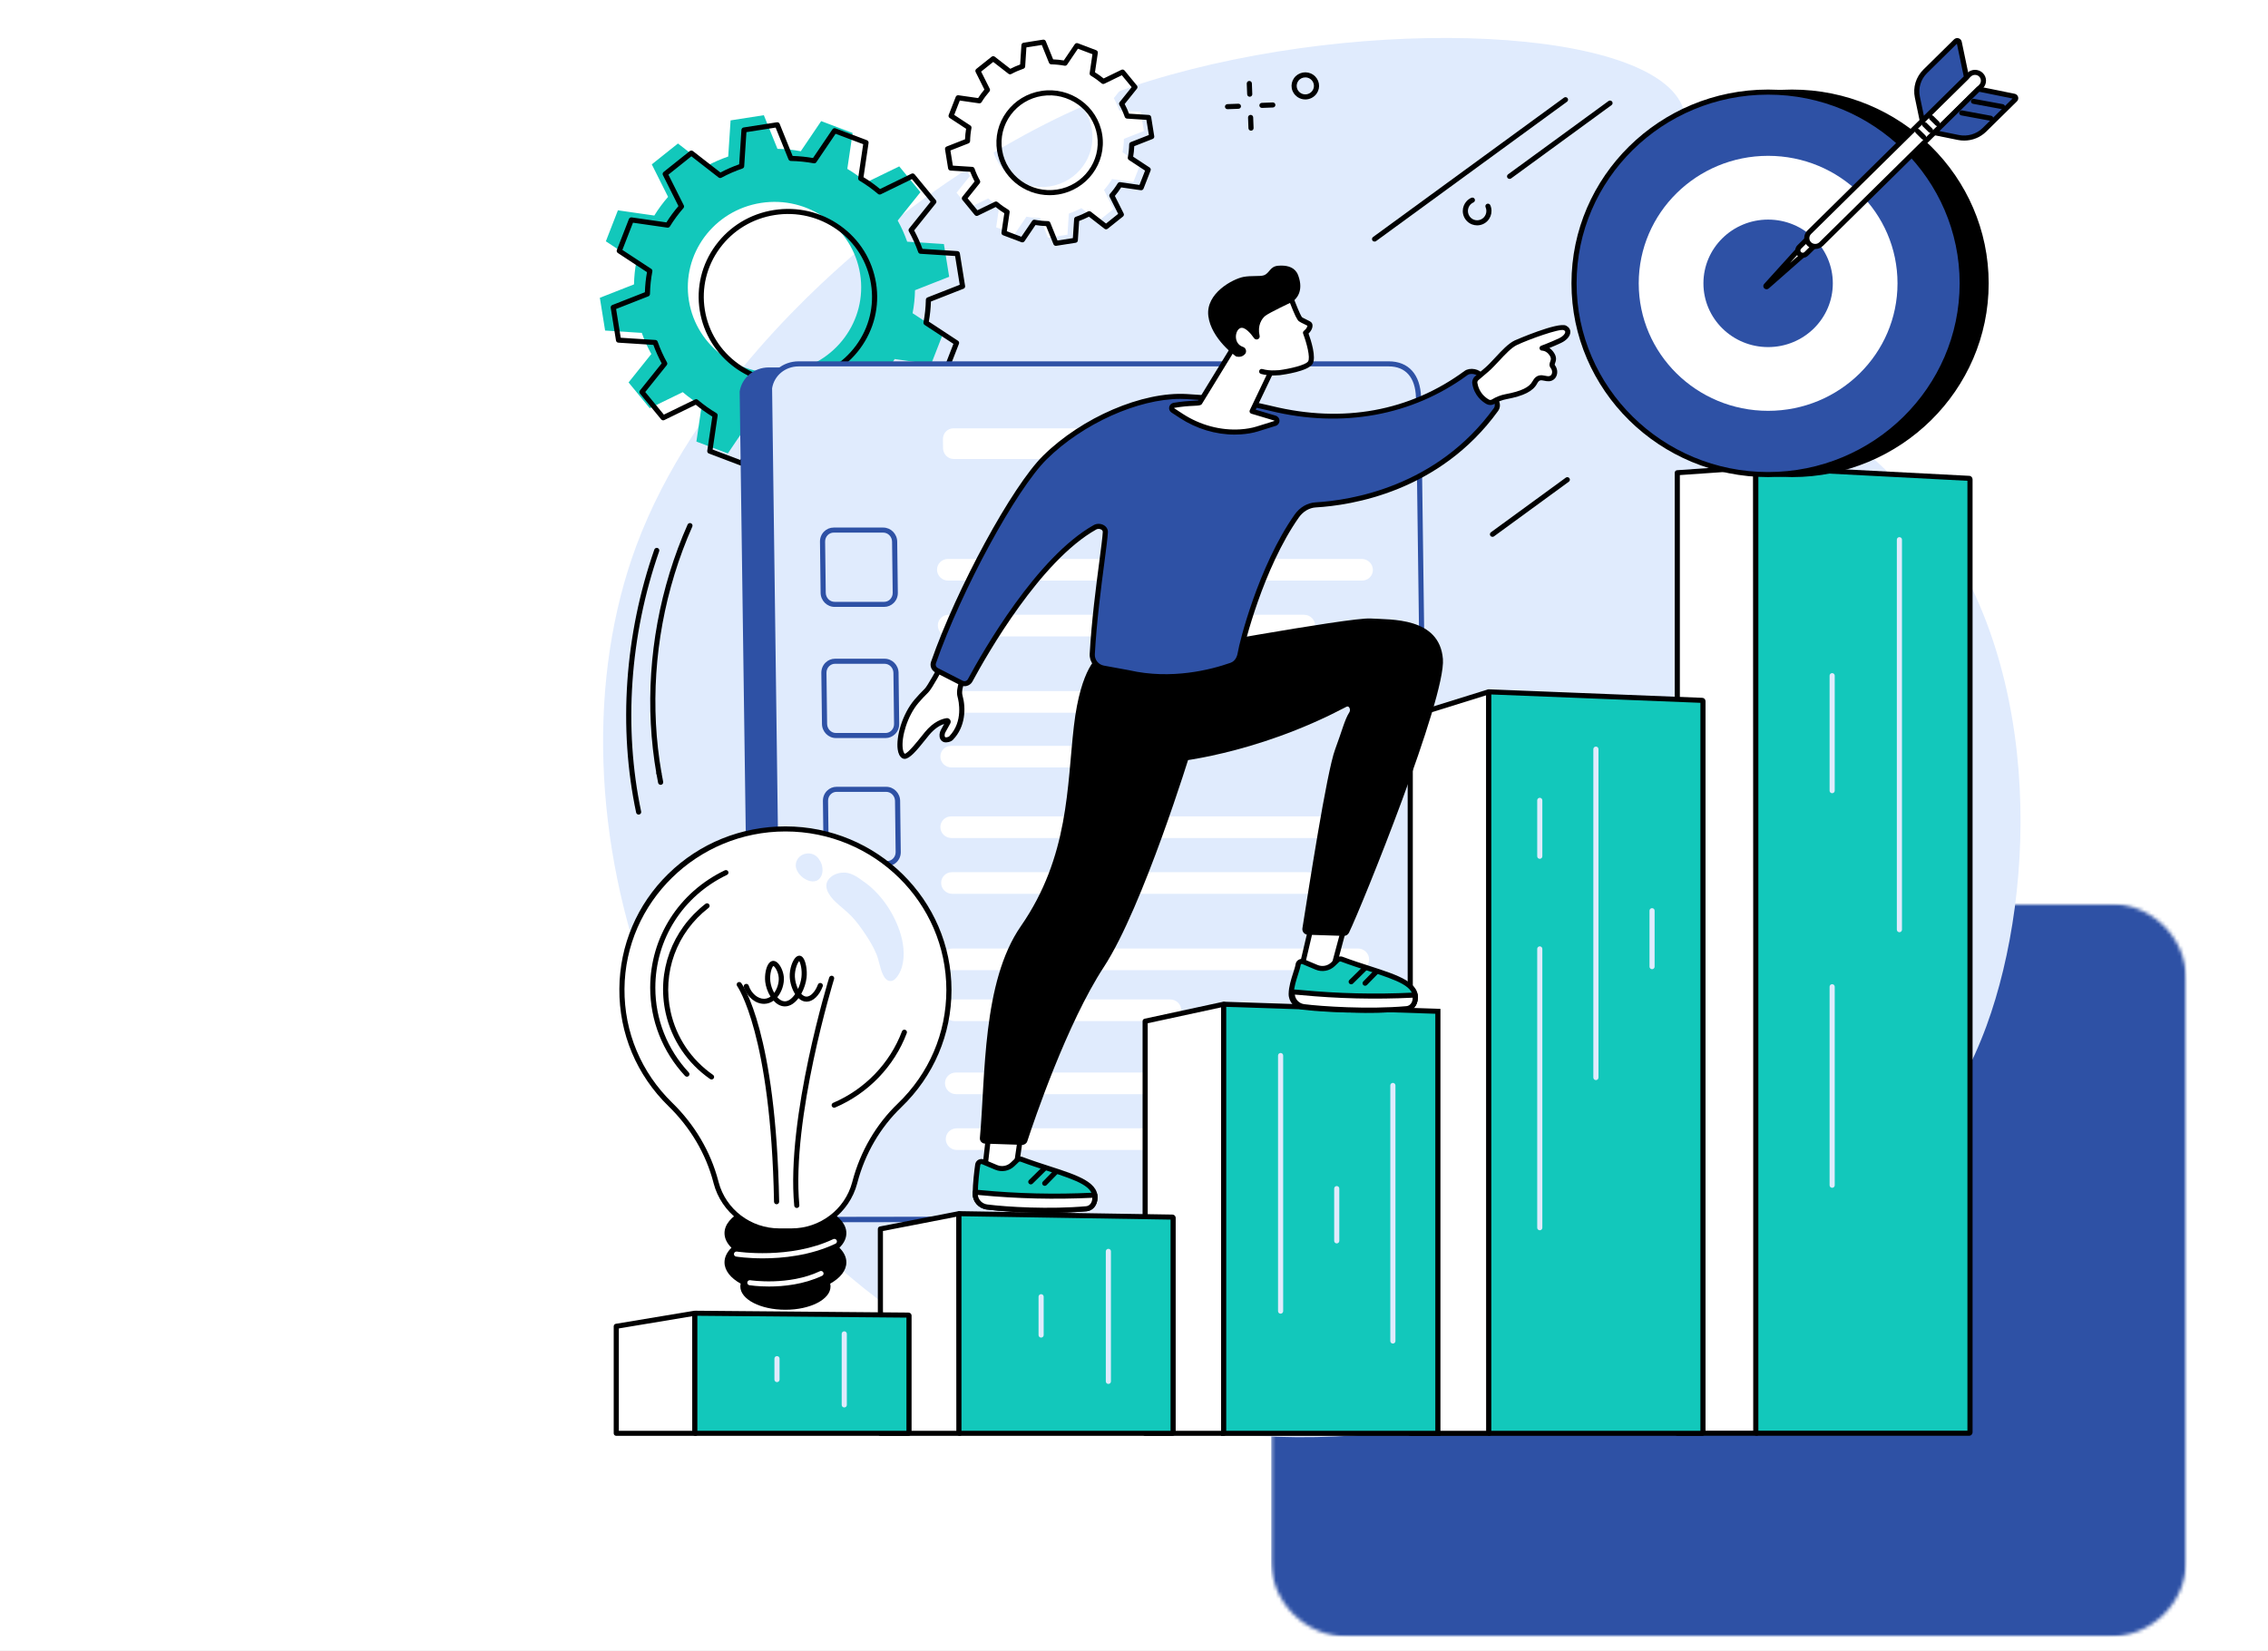 <svg width="632" height="460" viewBox="0 0 632 460" fill="none" xmlns="http://www.w3.org/2000/svg">
<rect x="0" y="0" width="632" height="460" fill="#808080" stroke="none"/>
<g clip-path="url(#clip0_1589_6430)">
<path d="M710.201 -46H-78.199V506H710.201V-46Z" fill="white"/>
<path d="M710.201 -46H-78.199V506H710.201V-46Z" fill="white"/>
<mask id="mask0_1589_6430" style="mask-type:luminance" maskUnits="userSpaceOnUse" x="354" y="251" width="256" height="206">
<path d="M354.172 251.734H609.448V456.17H354.172V251.734Z" fill="white"/>
</mask>
<g mask="url(#mask0_1589_6430)">
<mask id="mask1_1589_6430" style="mask-type:luminance" maskUnits="userSpaceOnUse" x="354" y="251" width="256" height="206">
<path d="M375.784 251.734H587.647C593.379 251.734 598.876 253.979 602.929 257.972C606.981 261.965 609.259 267.383 609.259 273.031V434.874C609.259 440.522 606.981 445.939 602.929 449.932C598.876 453.925 593.379 456.17 587.647 456.17H375.784C370.052 456.17 364.555 453.925 360.502 449.932C356.45 445.939 354.172 440.522 354.172 434.874V273.031C354.172 267.383 356.45 261.965 360.502 257.972C364.555 253.979 370.052 251.734 375.784 251.734Z" fill="white"/>
</mask>
<g mask="url(#mask1_1589_6430)">
<path d="M354.172 251.734H609.448V456.17H354.172V251.734Z" fill="#2E51A5"/>
</g>
</g>
<path d="M320.285 22.561C311.663 25.21 278.191 36.475 239.983 69.143C230.726 77.058 193.315 109.042 177.332 152.052C150.123 225.253 182.68 336.615 276.453 381.369C385.683 433.5 522.113 371.697 553.58 285.828C567.538 247.743 569.708 182.231 534.548 140.583C506.255 107.068 457.867 91.14 459.74 59.44C460.645 44.173 472.338 39.949 469.091 30.335C461.401 7.525 381.23 3.839 320.285 22.561Z" fill="#E0EBFD"/>
<path d="M288.099 24.482C295.798 23.275 303.029 28.453 304.249 36.04C305.469 43.627 300.219 50.752 292.52 51.954C284.821 53.157 277.59 47.983 276.37 40.397C275.149 32.81 280.399 25.684 288.099 24.482ZM261.867 39.926L262.723 45.264L268.702 45.645C269.125 46.843 269.638 47.997 270.246 49.088L266.545 53.711L269.994 57.913L275.366 55.295C276.329 56.116 277.36 56.852 278.45 57.505L277.59 63.348L282.709 65.282L286.027 60.38C287.266 60.61 288.535 60.739 289.828 60.761L292.043 66.249L297.459 65.402L297.846 59.514C299.062 59.097 300.233 58.587 301.336 57.988L306.032 61.64L310.291 58.237L307.639 52.944C308.472 51.994 309.22 50.974 309.881 49.9L315.811 50.752L317.774 45.707L312.799 42.438C313.033 41.213 313.164 39.962 313.191 38.693L318.751 36.51L317.896 31.173L311.917 30.791C311.493 29.593 310.976 28.444 310.368 27.353L314.073 22.725L310.624 18.528L305.253 21.141C304.289 20.32 303.254 19.584 302.164 18.932L303.029 13.089L297.909 11.154L294.591 16.061C293.353 15.826 292.079 15.697 290.791 15.671L288.576 10.191L283.159 11.034L282.772 16.926C281.552 17.343 280.386 17.854 279.283 18.448L274.582 14.801L270.323 18.2L272.979 23.493C272.146 24.442 271.399 25.463 270.737 26.532L264.807 25.684L262.844 30.729L267.819 33.999C267.585 35.219 267.455 36.47 267.428 37.743L261.867 39.926Z" fill="white"/>
<path d="M290.395 26.735C286.861 27.289 283.754 29.166 281.652 32.019C279.549 34.872 278.698 38.363 279.256 41.846C280.418 49.034 287.293 53.958 294.592 52.818C301.886 51.678 306.883 44.899 305.726 37.711C304.569 30.524 297.689 25.599 290.395 26.735ZM292.484 54.393C285.321 54.393 279 49.251 277.842 42.068C277.226 38.212 278.167 34.348 280.494 31.189C282.822 28.03 286.258 25.958 290.17 25.346C298.248 24.081 305.857 29.53 307.14 37.489C308.419 45.449 302.89 52.951 294.817 54.211C294.033 54.336 293.254 54.393 292.484 54.393ZM288.212 61.23C288.257 61.23 288.302 61.239 288.342 61.244C289.54 61.47 290.774 61.594 292.025 61.616C292.313 61.625 292.57 61.798 292.674 62.064L294.682 67.025L298.964 66.355L299.315 61.026C299.333 60.742 299.522 60.498 299.797 60.405C300.976 60.001 302.111 59.504 303.178 58.928C303.425 58.79 303.736 58.817 303.966 58.994L308.212 62.295L311.584 59.602L309.18 54.819C309.054 54.562 309.094 54.26 309.279 54.043C310.085 53.124 310.814 52.135 311.453 51.097C311.602 50.857 311.886 50.724 312.169 50.764L317.527 51.536L319.085 47.543L314.583 44.584C314.344 44.428 314.222 44.144 314.276 43.865C314.506 42.694 314.632 41.469 314.659 40.24C314.664 39.956 314.839 39.703 315.109 39.597L320.139 37.622L319.459 33.399L314.056 33.057C313.768 33.039 313.52 32.849 313.425 32.582C313.016 31.42 312.511 30.297 311.926 29.25C311.787 29.002 311.814 28.696 311.989 28.474L315.344 24.29L312.611 20.967L307.752 23.332C307.496 23.456 307.185 23.416 306.969 23.234C306.037 22.444 305.033 21.721 303.979 21.096C303.732 20.949 303.601 20.67 303.642 20.39L304.421 15.106L300.373 13.575L297.37 18.008C297.212 18.247 296.924 18.363 296.64 18.309C295.447 18.087 294.209 17.959 292.962 17.937C292.674 17.932 292.417 17.755 292.309 17.493L290.305 12.533L286.019 13.203L285.672 18.531C285.654 18.815 285.465 19.059 285.19 19.152C284.011 19.556 282.872 20.053 281.809 20.63C281.557 20.763 281.246 20.736 281.021 20.563L276.775 17.262L273.403 19.951L275.803 24.738C275.929 24.991 275.893 25.297 275.704 25.515C274.902 26.433 274.168 27.422 273.534 28.461C273.385 28.7 273.101 28.833 272.818 28.793L267.455 28.021L265.902 32.014L270.4 34.974C270.639 35.129 270.76 35.413 270.706 35.692C270.481 36.864 270.35 38.084 270.328 39.317C270.323 39.601 270.143 39.854 269.878 39.961L264.844 41.935L265.524 46.159L270.931 46.5C271.215 46.518 271.462 46.704 271.562 46.971C271.971 48.138 272.476 49.26 273.061 50.307C273.196 50.551 273.173 50.862 272.993 51.079L269.643 55.267L272.372 58.59L277.23 56.221C277.491 56.097 277.797 56.137 278.014 56.323C278.946 57.113 279.954 57.832 281.008 58.462C281.251 58.608 281.386 58.883 281.345 59.163L280.562 64.451L284.614 65.978L287.617 61.55C287.748 61.346 287.973 61.23 288.212 61.23ZM294.227 68.511C293.939 68.511 293.673 68.338 293.561 68.067L291.521 63.014C290.517 62.974 289.517 62.876 288.545 62.712L285.488 67.233C285.303 67.504 284.947 67.615 284.637 67.499L279.517 65.565C279.202 65.445 279.018 65.13 279.067 64.802L279.86 59.42C279.018 58.897 278.212 58.315 277.446 57.694L272.494 60.103C272.196 60.25 271.832 60.17 271.62 59.913L268.171 55.715C267.96 55.458 267.96 55.094 268.167 54.837L271.58 50.573C271.125 49.712 270.72 48.807 270.368 47.88L264.862 47.53C264.529 47.507 264.254 47.259 264.2 46.935L263.34 41.598C263.29 41.269 263.475 40.954 263.786 40.83L268.91 38.82C268.95 37.827 269.054 36.846 269.216 35.888L264.632 32.875C264.353 32.693 264.241 32.343 264.362 32.037L266.325 26.992C266.442 26.681 266.762 26.5 267.095 26.548L272.561 27.329C273.092 26.504 273.678 25.705 274.313 24.951L271.868 20.071C271.719 19.778 271.796 19.419 272.057 19.21L276.316 15.812C276.577 15.603 276.951 15.598 277.212 15.807L281.539 19.17C282.412 18.722 283.326 18.323 284.272 17.977L284.628 12.55C284.65 12.222 284.898 11.951 285.231 11.903L290.647 11.051C290.976 11.002 291.3 11.184 291.422 11.49L293.466 16.544C294.47 16.579 295.47 16.681 296.438 16.845L299.499 12.324C299.684 12.049 300.04 11.938 300.35 12.053L305.47 13.992C305.78 14.112 305.969 14.423 305.92 14.751L305.127 20.137C305.965 20.661 306.775 21.238 307.541 21.863L312.489 19.454C312.791 19.308 313.151 19.387 313.362 19.64L316.816 23.837C317.027 24.099 317.027 24.463 316.82 24.72L313.403 28.984C313.862 29.845 314.267 30.75 314.619 31.677L320.125 32.028C320.458 32.05 320.733 32.298 320.787 32.622L321.642 37.96C321.697 38.283 321.512 38.603 321.201 38.723L316.073 40.737C316.032 41.726 315.933 42.711 315.767 43.665L320.355 46.682C320.629 46.864 320.742 47.21 320.625 47.521L318.662 52.565C318.54 52.876 318.225 53.058 317.892 53.009L312.426 52.228C311.895 53.053 311.305 53.852 310.674 54.606L313.119 59.487C313.268 59.779 313.187 60.139 312.926 60.343L308.666 63.746C308.405 63.954 308.036 63.954 307.775 63.75L303.448 60.387C302.57 60.835 301.656 61.235 300.711 61.581L300.355 67.007C300.337 67.335 300.085 67.606 299.751 67.655L294.34 68.502C294.299 68.511 294.263 68.511 294.227 68.511Z" fill="black"/>
<path d="M212.042 56.552C225.216 54.498 237.589 63.349 239.678 76.336C241.767 89.318 232.78 101.51 219.606 103.568C206.432 105.627 194.059 96.771 191.97 83.79C189.881 70.808 198.863 58.611 212.042 56.552ZM167.152 82.986L168.62 92.117L178.845 92.769C179.57 94.824 180.453 96.793 181.497 98.657L175.158 106.576L181.06 113.76L190.25 109.283C191.902 110.689 193.667 111.949 195.531 113.063L194.059 123.059L202.816 126.369L208.494 117.979C210.619 118.378 212.794 118.6 215 118.64L218.791 128.024L228.057 126.577L228.719 116.497C230.804 115.783 232.803 114.913 234.694 113.888L242.731 120.135L250.02 114.314L245.477 105.263C246.9 103.631 248.183 101.891 249.313 100.054L259.457 101.51L262.821 92.88L254.302 87.281C254.707 85.187 254.932 83.049 254.973 80.874L264.496 77.134L263.023 68.008L252.798 67.351C252.073 65.297 251.191 63.332 250.151 61.464L256.49 53.549L250.583 46.366L241.394 50.838C239.746 49.436 237.976 48.171 236.112 47.058L237.589 37.062L228.827 33.752L223.15 42.142C221.029 41.743 218.854 41.525 216.648 41.481L212.852 32.102L203.586 33.548L202.924 43.624C200.844 44.338 198.845 45.212 196.95 46.237L188.917 39.99L181.628 45.807L186.166 54.862C184.743 56.49 183.46 58.23 182.33 60.066L172.186 58.611L168.827 67.245L177.341 72.844C176.936 74.934 176.716 77.072 176.671 79.251L167.152 82.986Z" fill="#12C8BB"/>
<path d="M215.889 59.924C209.707 60.891 204.277 64.17 200.594 69.161C196.916 74.153 195.43 80.257 196.411 86.349C197.393 92.441 200.72 97.796 205.786 101.421C210.851 105.046 217.046 106.51 223.228 105.542C229.414 104.575 234.844 101.296 238.523 96.305C242.201 91.314 243.687 85.209 242.706 79.117C241.729 73.026 238.397 67.671 233.332 64.046C228.266 60.421 222.075 58.957 215.889 59.924ZM219.509 107.242C214.3 107.242 209.239 105.636 204.948 102.561C199.572 98.714 196.038 93.035 194.998 86.571C193.958 80.107 195.533 73.629 199.437 68.332C203.341 63.039 209.104 59.556 215.664 58.531C222.224 57.506 228.798 59.059 234.174 62.906C239.55 66.752 243.079 72.431 244.12 78.895C245.164 85.36 243.584 91.837 239.68 97.135C235.776 102.432 230.013 105.911 223.453 106.936C222.134 107.14 220.815 107.242 219.509 107.242ZM212.233 119.948C212.278 119.948 212.323 119.953 212.368 119.962C214.435 120.348 216.582 120.565 218.748 120.61C219.036 120.614 219.293 120.791 219.401 121.053L222.98 129.909L231.116 128.64L231.742 119.128C231.76 118.839 231.949 118.595 232.22 118.507C234.268 117.806 236.24 116.94 238.086 115.942C238.338 115.805 238.649 115.831 238.874 116.004L246.461 121.905L252.863 116.794L248.572 108.244C248.446 107.992 248.487 107.685 248.672 107.472C250.067 105.875 251.332 104.158 252.44 102.361C252.589 102.117 252.872 101.989 253.156 102.029L262.733 103.404L265.682 95.822L257.645 90.542C257.406 90.382 257.285 90.098 257.339 89.819C257.73 87.787 257.956 85.67 257.996 83.532C258.001 83.248 258.181 82.995 258.446 82.888L267.438 79.361L266.146 71.344L256.492 70.727C256.204 70.71 255.957 70.523 255.862 70.257C255.151 68.238 254.273 66.295 253.26 64.476C253.12 64.228 253.147 63.922 253.327 63.7L259.311 56.224L254.124 49.919L245.448 54.143C245.191 54.267 244.88 54.232 244.664 54.045C243.048 52.674 241.305 51.423 239.477 50.332C239.234 50.185 239.099 49.91 239.14 49.626L240.536 40.189L232.845 37.283L227.483 45.203C227.321 45.443 227.033 45.558 226.754 45.505C224.687 45.119 222.539 44.901 220.369 44.857C220.081 44.852 219.824 44.675 219.721 44.413L216.137 35.557L208.001 36.826L207.379 46.339C207.361 46.627 207.172 46.871 206.898 46.96C204.849 47.665 202.877 48.526 201.031 49.524C200.783 49.662 200.473 49.635 200.243 49.462L192.661 43.561L186.258 48.672L190.545 57.222C190.671 57.475 190.635 57.781 190.446 57.994C189.054 59.587 187.785 61.304 186.677 63.105C186.528 63.345 186.249 63.478 185.966 63.438L176.389 62.062L173.435 69.645L181.477 74.925C181.715 75.084 181.837 75.364 181.783 75.643C181.387 77.684 181.166 79.8 181.121 81.935C181.117 82.219 180.941 82.471 180.671 82.578L171.684 86.105L172.972 94.122L182.629 94.739C182.917 94.757 183.165 94.943 183.26 95.209C183.971 97.228 184.845 99.171 185.862 100.99C185.997 101.239 185.97 101.545 185.795 101.767L179.806 109.243L184.993 115.547L193.669 111.323C193.931 111.199 194.237 111.235 194.453 111.421C196.069 112.792 197.816 114.043 199.64 115.13C199.887 115.281 200.018 115.556 199.977 115.84L198.586 125.273L206.276 128.183L211.639 120.264C211.774 120.064 211.994 119.948 212.233 119.948ZM222.526 131.4C222.238 131.4 221.972 131.227 221.864 130.956L218.244 122.007C216.321 121.949 214.417 121.754 212.566 121.43L207.15 129.434C206.961 129.709 206.609 129.82 206.299 129.705L197.537 126.391C197.226 126.271 197.037 125.956 197.087 125.628L198.496 116.093C196.884 115.104 195.335 113.994 193.881 112.792L185.115 117.065C184.818 117.207 184.453 117.131 184.241 116.874L178.338 109.691C178.127 109.433 178.122 109.07 178.329 108.812L184.381 101.257C183.494 99.624 182.719 97.898 182.067 96.114L172.31 95.493C171.976 95.471 171.702 95.227 171.652 94.899L170.18 85.768C170.13 85.44 170.311 85.125 170.621 85.005L179.703 81.438C179.766 79.543 179.959 77.666 180.288 75.843L172.166 70.501C171.886 70.319 171.774 69.969 171.895 69.667L175.254 61.033C175.376 60.727 175.696 60.541 176.029 60.585L185.705 61.974C186.709 60.385 187.834 58.859 189.054 57.431L184.723 48.792C184.574 48.499 184.651 48.136 184.912 47.931L192.202 42.111C192.463 41.906 192.832 41.902 193.098 42.106L200.761 48.069C202.418 47.195 204.169 46.428 205.979 45.789L206.609 36.174C206.632 35.846 206.884 35.575 207.213 35.522L216.479 34.076C216.812 34.022 217.132 34.204 217.258 34.51L220.873 43.459C222.8 43.517 224.705 43.712 226.551 44.036L231.972 36.032C232.156 35.757 232.512 35.646 232.823 35.762L241.58 39.076C241.895 39.196 242.08 39.511 242.035 39.839L240.626 49.373C242.238 50.358 243.786 51.472 245.236 52.674L254.002 48.402C254.304 48.26 254.669 48.335 254.876 48.593L260.783 55.776C260.995 56.033 260.995 56.397 260.788 56.659L254.741 64.21C255.623 65.843 256.402 67.569 257.055 69.352L266.807 69.973C267.141 69.995 267.415 70.244 267.469 70.568L268.937 79.698C268.991 80.027 268.807 80.342 268.496 80.462L259.414 84.029C259.356 85.923 259.158 87.8 258.829 89.624L266.952 94.965C267.231 95.147 267.343 95.493 267.222 95.799L263.863 104.433C263.746 104.744 263.426 104.926 263.093 104.881L253.417 103.493C252.413 105.077 251.287 106.603 250.067 108.036L254.399 116.674C254.547 116.971 254.466 117.331 254.21 117.535L246.916 123.356C246.654 123.56 246.285 123.564 246.024 123.36L238.356 117.402C236.699 118.271 234.948 119.035 233.138 119.678L232.508 129.292C232.485 129.621 232.238 129.891 231.904 129.944L222.638 131.391C222.602 131.395 222.562 131.4 222.526 131.4Z" fill="black"/>
<path d="M217.491 339.431H381.93C386.455 339.431 390.071 335.912 390.012 331.569L386.955 111.636C386.752 105.748 383.749 102.398 378.648 102.398H214.2C210.134 102.398 206.712 105.247 206.113 109.116L209.188 331.569C209.252 335.912 212.966 339.431 217.491 339.431Z" fill="#2E51A5"/>
<path d="M225.676 339.877H390.119C394.64 339.877 398.26 336.337 398.206 331.971L395.275 110.698C395.081 104.77 392.082 101.398 386.977 101.398H222.528C218.463 101.398 215.036 104.265 214.438 108.156L217.382 331.971C217.441 336.337 221.151 339.877 225.676 339.877Z" fill="#E0EBFD"/>
<path d="M215.154 108.207L218.099 331.96C218.149 335.935 221.548 339.169 225.677 339.169H390.12C392.146 339.169 394.033 338.402 395.429 337.009C396.784 335.656 397.513 333.868 397.491 331.973L394.564 110.705C394.38 105.163 391.683 102.106 386.978 102.106H222.529C218.819 102.106 215.726 104.666 215.154 108.207ZM390.12 340.58H225.677C220.769 340.58 216.73 336.72 216.667 331.973L213.723 108.109L213.732 108.051C214.385 103.788 218.086 100.695 222.529 100.695H386.978C392.498 100.695 395.784 104.329 395.996 110.674L398.923 331.96C398.95 334.227 398.072 336.374 396.446 337.998C394.78 339.662 392.529 340.58 390.12 340.58Z" fill="#2E51A5"/>
<path d="M225.676 340.58C220.768 340.58 216.729 336.72 216.666 331.973L213.258 158.856C213.249 158.466 213.564 158.142 213.96 158.137C214.361 158.12 214.681 158.439 214.685 158.825L218.098 331.955C218.148 335.935 221.547 339.169 225.676 339.169L339.323 338.987C339.719 338.987 340.038 339.298 340.038 339.688C340.038 340.079 339.719 340.394 339.323 340.398L225.676 340.58Z" fill="#2E51A5"/>
<path d="M232.301 148.43C231.684 148.43 231.103 148.67 230.658 149.114C230.18 149.593 229.919 150.241 229.928 150.942L230.104 165.188C230.122 166.581 231.22 167.717 232.558 167.717H246.385C247.002 167.717 247.582 167.473 248.028 167.029C248.505 166.55 248.767 165.902 248.758 165.206L248.582 150.959C248.564 149.562 247.465 148.43 246.128 148.43H232.301ZM246.385 169.128H232.558C230.441 169.128 228.699 167.366 228.672 165.206L228.496 150.959C228.483 149.881 228.888 148.874 229.64 148.124C230.356 147.41 231.301 147.02 232.301 147.02H246.128C248.244 147.02 249.987 148.776 250.014 150.942L250.189 165.188C250.203 166.266 249.798 167.273 249.046 168.023C248.33 168.733 247.384 169.128 246.385 169.128Z" fill="#2E51A5"/>
<path d="M232.684 184.981C232.068 184.981 231.482 185.225 231.041 185.664C230.559 186.144 230.298 186.796 230.307 187.492L230.483 201.739C230.501 203.132 231.604 204.268 232.937 204.268H246.764C247.38 204.268 247.961 204.024 248.407 203.58C248.884 203.101 249.145 202.453 249.136 201.756L248.961 187.51C248.943 186.113 247.844 184.981 246.507 184.981H232.684ZM246.764 205.679H232.937C230.82 205.679 229.078 203.917 229.051 201.756L228.875 187.51C228.862 186.432 229.272 185.425 230.019 184.675C230.735 183.961 231.68 183.57 232.684 183.57H246.507C248.623 183.57 250.366 185.332 250.393 187.492L250.568 201.739C250.582 202.817 250.176 203.824 249.425 204.574C248.709 205.284 247.763 205.679 246.764 205.679Z" fill="#2E51A5"/>
<path d="M233.121 220.673C232.504 220.673 231.924 220.912 231.478 221.356C231.001 221.835 230.74 222.483 230.749 223.184L230.924 237.426C230.942 238.823 232.041 239.959 233.378 239.959H247.201C247.822 239.959 248.403 239.715 248.844 239.271C249.326 238.792 249.587 238.144 249.578 237.443L249.402 223.202C249.384 221.804 248.281 220.673 246.948 220.673H233.121ZM247.201 241.366H233.378C231.262 241.366 229.519 239.609 229.492 237.443L229.317 223.202C229.303 222.119 229.708 221.112 230.46 220.366C231.176 219.652 232.122 219.262 233.121 219.262H246.948C249.065 219.262 250.807 221.019 250.834 223.184L251.01 237.426C251.023 238.508 250.613 239.515 249.861 240.265C249.15 240.975 248.205 241.366 247.201 241.366Z" fill="#2E51A5"/>
<path d="M233.895 257.575C233.278 257.575 232.693 257.815 232.251 258.258C231.77 258.737 231.508 259.385 231.517 260.086L231.693 274.332C231.711 275.726 232.814 276.861 234.151 276.861H247.974C248.591 276.861 249.176 276.617 249.617 276.174C250.099 275.695 250.356 275.047 250.351 274.35L250.171 260.104C250.158 258.711 249.055 257.575 247.717 257.575H233.895ZM247.974 278.272H234.151C232.035 278.272 230.293 276.511 230.266 274.35L230.09 260.104C230.077 259.021 230.482 258.019 231.234 257.264C231.945 256.554 232.891 256.164 233.895 256.164H247.717C249.833 256.164 251.576 257.921 251.603 260.086L251.779 274.332C251.792 275.411 251.387 276.418 250.635 277.168C249.919 277.882 248.978 278.272 247.974 278.272Z" fill="#2E51A5"/>
<path d="M344.306 127.912H265.756C264.14 127.912 262.812 126.559 262.789 124.895L262.762 122.384C262.739 120.716 264.032 119.367 265.648 119.367H344.203C345.819 119.367 347.143 120.716 347.165 122.384L347.197 124.895C347.219 126.559 345.923 127.912 344.306 127.912Z" fill="white"/>
<path d="M379.551 161.799H264.207C262.518 161.799 261.132 160.45 261.114 158.787C261.091 157.118 262.442 155.77 264.13 155.77H379.474C381.163 155.77 382.545 157.118 382.568 158.787C382.59 160.45 381.239 161.799 379.551 161.799Z" fill="white"/>
<path d="M363.462 177.35H264.426C262.737 177.35 261.355 176.001 261.332 174.337C261.31 172.669 262.661 171.32 264.349 171.32H363.385C365.074 171.32 366.46 172.669 366.478 174.337C366.501 176.001 365.15 177.35 363.462 177.35Z" fill="white"/>
<path d="M371.678 198.619H264.821C263.132 198.619 261.745 197.271 261.723 195.607C261.7 193.939 263.051 192.59 264.74 192.59H371.597C373.285 192.59 374.672 193.939 374.694 195.607C374.717 197.271 373.366 198.619 371.678 198.619Z" fill="white"/>
<path d="M325.249 213.877H265.141C263.452 213.877 262.066 212.528 262.043 210.865C262.025 209.196 263.376 207.848 265.064 207.848H325.172C326.861 207.848 328.247 209.196 328.27 210.865C328.292 212.528 326.942 213.877 325.249 213.877Z" fill="white"/>
<path d="M380.481 233.538H265.136C263.448 233.538 262.061 232.189 262.043 230.521C262.021 228.857 263.371 227.504 265.06 227.504H380.404C382.093 227.504 383.475 228.857 383.497 230.521C383.52 232.189 382.169 233.538 380.481 233.538Z" fill="white"/>
<path d="M364.388 249.089H265.351C263.663 249.089 262.276 247.74 262.258 246.072C262.236 244.408 263.586 243.055 265.275 243.055H364.311C365.999 243.055 367.382 244.408 367.404 246.072C367.427 247.74 366.076 249.089 364.388 249.089Z" fill="white"/>
<path d="M378.503 270.358H265.5C263.811 270.358 262.429 269.009 262.407 267.341C262.384 265.677 263.735 264.328 265.423 264.328H378.422C380.11 264.328 381.497 265.677 381.519 267.341C381.542 269.009 380.191 270.358 378.503 270.358Z" fill="white"/>
<path d="M326.167 284.553H266.055C264.367 284.553 262.98 283.204 262.957 281.536C262.935 279.872 264.29 278.523 265.974 278.523H326.086C327.775 278.523 329.162 279.872 329.184 281.536C329.207 283.204 327.856 284.553 326.167 284.553Z" fill="white"/>
<path d="M381.77 304.92H266.426C264.738 304.92 263.351 303.571 263.328 301.903C263.31 300.239 264.661 298.891 266.349 298.891H381.694C383.382 298.891 384.764 300.239 384.787 301.903C384.809 303.571 383.459 304.92 381.77 304.92Z" fill="white"/>
<path d="M365.681 320.471H266.644C264.956 320.471 263.569 319.122 263.551 317.454C263.529 315.79 264.879 314.441 266.568 314.441H365.599C367.288 314.441 368.675 315.79 368.697 317.454C368.72 319.122 367.369 320.471 365.681 320.471Z" fill="white"/>
<path d="M489.489 399.408H467.391V131.741L489.268 130.219L489.489 399.408Z" fill="white"/>
<path d="M468.108 398.703H488.774L488.553 130.973L468.108 132.397V398.703ZM489.49 400.114H467.392C467 400.114 466.676 399.794 466.676 399.408V131.741C466.676 131.368 466.968 131.062 467.338 131.035L489.22 129.513C489.413 129.5 489.611 129.567 489.755 129.7C489.9 129.837 489.981 130.024 489.981 130.219L490.206 399.404C490.206 399.59 490.129 399.772 489.994 399.905C489.859 400.038 489.679 400.114 489.49 400.114Z" fill="black"/>
<path d="M548.743 399.407H489.49C489.369 399.407 489.27 399.27 489.27 399.101V130.533C489.27 130.36 489.373 130.222 489.499 130.227L548.752 133.31C548.869 133.315 548.963 133.448 548.963 133.612V399.101C548.963 399.27 548.864 399.407 548.743 399.407Z" fill="#12C8BB"/>
<path d="M489.983 398.702H548.244V133.989L489.983 130.958V398.702ZM548.74 400.112H489.487C488.965 400.112 488.551 399.664 488.551 399.101V130.532C488.551 130.235 488.668 129.956 488.87 129.769C489.055 129.596 489.294 129.508 489.532 129.521L548.785 132.604C549.285 132.631 549.676 133.075 549.676 133.616V399.101C549.676 399.664 549.267 400.112 548.74 400.112Z" fill="black"/>
<path d="M529.29 259.79C528.898 259.79 528.574 259.475 528.574 259.084V150.385C528.574 149.999 528.898 149.684 529.29 149.684C529.686 149.684 530.006 149.999 530.006 150.385V259.084C530.006 259.475 529.686 259.79 529.29 259.79Z" fill="#E0EBFD"/>
<path d="M510.548 221.057C510.152 221.057 509.832 220.742 509.832 220.352V188.287C509.832 187.897 510.152 187.582 510.548 187.582C510.944 187.582 511.264 187.897 511.264 188.287V220.352C511.264 220.742 510.944 221.057 510.548 221.057Z" fill="#E0EBFD"/>
<path d="M510.548 331.016C510.152 331.016 509.832 330.696 509.832 330.306V274.976C509.832 274.585 510.152 274.266 510.548 274.266C510.944 274.266 511.264 274.585 511.264 274.976V330.306C511.264 330.696 510.944 331.016 510.548 331.016Z" fill="#E0EBFD"/>
<path d="M414.975 399.433H392.98V199.607L414.858 192.797L414.975 399.433Z" fill="white"/>
<path d="M393.694 398.731H414.256L414.139 193.763L393.694 200.125V398.731ZM414.972 400.142H392.978C392.581 400.142 392.262 399.827 392.262 399.436V199.61C392.262 199.3 392.464 199.029 392.761 198.936L414.639 192.126C414.855 192.059 415.094 192.099 415.278 192.228C415.458 192.365 415.571 192.574 415.571 192.8L415.688 399.436C415.688 399.627 415.612 399.804 415.481 399.937C415.346 400.071 415.166 400.142 414.972 400.142Z" fill="black"/>
<path d="M474.324 399.436H415.076C414.955 399.436 414.855 399.334 414.855 399.205V193.044C414.855 192.911 414.959 192.804 415.081 192.813L474.333 195.173C474.455 195.178 474.549 195.284 474.549 195.409V399.205C474.549 399.334 474.446 399.436 474.324 399.436Z" fill="#12C8BB"/>
<path d="M415.572 398.729H473.834V195.86L415.572 193.53V398.729ZM474.33 400.14H415.077C414.559 400.14 414.141 399.718 414.141 399.204V193.042C414.141 192.78 414.244 192.536 414.433 192.359C414.618 192.186 414.87 192.097 415.113 192.106L474.366 194.466C474.865 194.489 475.262 194.901 475.262 195.407V399.204C475.262 399.718 474.843 400.14 474.33 400.14Z" fill="black"/>
<path d="M444.716 301C444.32 301 444 300.685 444 300.294V208.76C444 208.374 444.32 208.055 444.716 208.055C445.112 208.055 445.432 208.374 445.432 208.76V300.294C445.432 300.685 445.112 301 444.716 301Z" fill="#E0EBFD"/>
<path d="M429.075 239.335C428.679 239.335 428.359 239.02 428.359 238.629V223.03C428.359 222.639 428.679 222.324 429.075 222.324C429.467 222.324 429.787 222.639 429.787 223.03V238.629C429.787 239.02 429.467 239.335 429.075 239.335Z" fill="#E0EBFD"/>
<path d="M429.075 342.851C428.679 342.851 428.359 342.536 428.359 342.146V264.432C428.359 264.046 428.679 263.727 429.075 263.727C429.467 263.727 429.787 264.046 429.787 264.432V342.146C429.787 342.536 429.467 342.851 429.075 342.851Z" fill="#E0EBFD"/>
<path d="M460.364 270.093C459.968 270.093 459.648 269.778 459.648 269.388V253.784C459.648 253.393 459.968 253.078 460.364 253.078C460.761 253.078 461.076 253.393 461.076 253.784V269.388C461.076 269.778 460.761 270.093 460.364 270.093Z" fill="#E0EBFD"/>
<path d="M340.983 399.434H319.105V284.584L340.983 279.859V399.434Z" fill="white"/>
<path d="M319.822 398.729H340.268V280.734L319.822 285.153V398.729ZM340.984 400.14H319.107C318.715 400.14 318.391 399.825 318.391 399.434V284.585C318.391 284.252 318.625 283.968 318.953 283.893L340.831 279.168C341.043 279.123 341.263 279.177 341.434 279.31C341.601 279.443 341.7 279.647 341.7 279.86V399.434C341.7 399.825 341.38 400.14 340.984 400.14Z" fill="black"/>
<path d="M400.678 399.433H340.984V280.107C340.984 279.97 341.101 279.859 341.237 279.868L400.678 281.829V399.433Z" fill="#12C8BB"/>
<path d="M341.701 398.73H399.963V282.51L341.701 280.589V398.73ZM401.395 400.141H340.27V280.11C340.27 279.857 340.378 279.608 340.562 279.431C340.747 279.253 340.994 279.156 341.265 279.165L401.395 281.148V400.141Z" fill="black"/>
<path d="M356.853 366.093C356.456 366.093 356.137 365.778 356.137 365.387V294.147C356.137 293.756 356.456 293.441 356.853 293.441C357.249 293.441 357.569 293.756 357.569 294.147V365.387C357.569 365.778 357.249 366.093 356.853 366.093Z" fill="#E0EBFD"/>
<path d="M388.138 374.425C387.742 374.425 387.422 374.11 387.422 373.719V302.479C387.422 302.093 387.742 301.773 388.138 301.773C388.529 301.773 388.854 302.093 388.854 302.479V373.719C388.854 374.11 388.529 374.425 388.138 374.425Z" fill="#E0EBFD"/>
<path d="M372.497 346.513C372.101 346.513 371.781 346.194 371.781 345.808V331.224C371.781 330.838 372.101 330.523 372.497 330.523C372.889 330.523 373.209 330.838 373.209 331.224V345.808C373.209 346.194 372.889 346.513 372.497 346.513Z" fill="#E0EBFD"/>
<path d="M267.413 399.436H245.328V342.477L267.206 338.227L267.413 399.436Z" fill="white"/>
<path d="M246.044 398.728H266.697L266.495 339.081L246.044 343.052V398.728ZM267.413 400.139H245.329C244.937 400.139 244.617 399.824 244.617 399.434V342.475C244.617 342.138 244.856 341.845 245.194 341.783L267.071 337.533C267.278 337.493 267.494 337.546 267.661 337.679C267.827 337.812 267.922 338.012 267.922 338.22L268.129 399.434C268.134 399.62 268.057 399.798 267.922 399.935C267.787 400.068 267.607 400.139 267.413 400.139Z" fill="black"/>
<path d="M326.694 399.436H267.414C267.302 399.436 267.207 399.347 267.207 399.232V338.435C267.207 338.32 267.302 338.227 267.419 338.227L326.698 339.18C326.811 339.185 326.901 339.274 326.901 339.385V399.232C326.901 399.347 326.811 399.436 326.694 399.436Z" fill="#12C8BB"/>
<path d="M267.924 398.729H326.186V339.875L267.924 338.939V398.729ZM326.695 400.14H267.415C266.906 400.14 266.492 399.731 266.492 399.23V338.433C266.492 338.185 266.591 337.954 266.767 337.781C266.947 337.608 267.186 337.52 267.433 337.52L326.708 338.473C327.212 338.482 327.618 338.89 327.618 339.383V399.23C327.618 399.731 327.203 400.14 326.695 400.14Z" fill="black"/>
<path d="M308.86 385.67C308.469 385.67 308.145 385.355 308.145 384.969V348.721C308.145 348.335 308.469 348.016 308.86 348.016C309.257 348.016 309.576 348.335 309.576 348.721V384.969C309.576 385.355 309.257 385.67 308.86 385.67Z" fill="#E0EBFD"/>
<path d="M290.114 372.76C289.722 372.76 289.402 372.445 289.402 372.055V361.358C289.402 360.972 289.722 360.652 290.114 360.652C290.51 360.652 290.83 360.972 290.83 361.358V372.055C290.83 372.445 290.51 372.76 290.114 372.76Z" fill="#E0EBFD"/>
<path d="M193.815 399.435H171.73V369.607L193.608 365.969L193.815 399.435Z" fill="white"/>
<path d="M172.447 398.729H193.096L192.898 366.803L172.447 370.201V398.729ZM193.816 400.14H171.732C171.335 400.14 171.016 399.825 171.016 399.435V369.607C171.016 369.261 171.268 368.968 171.614 368.91L193.487 365.272C193.695 365.236 193.906 365.294 194.068 365.427C194.23 365.56 194.32 365.756 194.325 365.964L194.532 399.43C194.532 399.621 194.46 399.799 194.325 399.932C194.19 400.069 194.005 400.14 193.816 400.14Z" fill="black"/>
<path d="M253.096 399.435H193.816C193.699 399.435 193.609 399.386 193.609 399.324V366.08C193.609 366.018 193.704 365.969 193.821 365.969L253.096 366.492C253.209 366.492 253.303 366.541 253.303 366.603V399.324C253.303 399.386 253.209 399.435 253.096 399.435Z" fill="#12C8BB"/>
<path d="M194.326 398.727H252.588V367.191L194.326 366.677V398.727ZM253.097 400.138H193.818C193.3 400.138 192.895 399.783 192.895 399.322V366.078C192.895 365.873 192.98 365.674 193.129 365.527C193.304 365.359 193.561 365.266 193.827 365.266L253.106 365.785C253.624 365.789 254.02 366.14 254.02 366.601V399.322C254.02 399.783 253.615 400.138 253.097 400.138Z" fill="black"/>
<path d="M235.263 392.229C234.867 392.229 234.547 391.914 234.547 391.528V371.709C234.547 371.319 234.867 371.004 235.263 371.004C235.659 371.004 235.979 371.319 235.979 371.709V391.528C235.979 391.914 235.659 392.229 235.263 392.229Z" fill="#E0EBFD"/>
<path d="M216.517 385.169C216.12 385.169 215.801 384.854 215.801 384.463V378.616C215.801 378.225 216.12 377.91 216.517 377.91C216.913 377.91 217.233 378.225 217.233 378.616V384.463C217.233 384.854 216.913 385.169 216.517 385.169Z" fill="#E0EBFD"/>
<path d="M276.517 307.453L274.355 326.358L282.514 329.703L285.517 309.095L276.517 307.453Z" fill="white"/>
<path d="M275.127 325.907L281.939 328.702L284.712 309.664L277.144 308.28L275.127 325.907ZM282.515 330.406C282.421 330.406 282.326 330.388 282.24 330.353L274.082 327.007C273.785 326.883 273.609 326.586 273.645 326.275L275.806 307.37C275.829 307.175 275.933 306.998 276.09 306.882C276.252 306.767 276.455 306.723 276.648 306.758L285.649 308.4C286.027 308.466 286.284 308.817 286.23 309.189L283.222 329.802C283.191 330.02 283.06 330.206 282.866 330.313C282.758 330.375 282.637 330.406 282.515 330.406Z" fill="black"/>
<path d="M272.457 324.57C272.201 326.362 271.786 329.69 271.75 332.667C271.728 334.539 273.155 336.118 275.037 336.358C280.368 337.028 292.448 337.764 302.741 336.846C303.448 336.784 304.69 336.278 305.037 334.543C306.203 328.722 295.929 327.298 284.659 323.074C284.218 322.91 283.718 323.008 283.38 323.332L282.164 324.49C280.949 325.648 279.143 325.98 277.59 325.324L273.893 323.771C273.263 323.505 272.552 323.904 272.457 324.57Z" fill="#12C8BB"/>
<path d="M273.165 324.667C272.918 326.388 272.503 329.716 272.467 332.675C272.449 334.179 273.593 335.461 275.133 335.657C280.626 336.353 292.494 337.054 302.679 336.145C302.899 336.123 304.03 335.945 304.336 334.406C305.07 330.741 300.392 329.037 292.057 326.344C289.599 325.55 287.06 324.729 284.408 323.735C284.223 323.664 284.016 323.704 283.877 323.837L282.665 324.995C281.238 326.357 279.135 326.739 277.307 325.971L273.615 324.418C273.485 324.365 273.381 324.405 273.327 324.436C273.278 324.463 273.188 324.534 273.165 324.667ZM292.021 337.986C285.083 337.986 278.613 337.52 274.948 337.059C272.692 336.77 271.008 334.88 271.035 332.662C271.071 329.623 271.499 326.224 271.747 324.472C271.828 323.935 272.143 323.473 272.625 323.207C273.107 322.941 273.669 322.91 274.174 323.123L277.87 324.676C279.162 325.222 280.657 324.946 281.666 323.984L282.881 322.826C283.417 322.311 284.214 322.151 284.917 322.413C287.537 323.398 290.063 324.214 292.503 325.004C300.468 327.577 306.758 329.614 305.74 334.681C305.349 336.637 303.917 337.449 302.809 337.551C299.302 337.862 295.596 337.986 292.021 337.986Z" fill="black"/>
<path d="M271.759 332.219C271.759 332.219 271.75 332.52 271.75 332.667C271.728 334.539 273.155 336.119 275.037 336.358C280.368 337.028 292.448 337.765 302.741 336.846C303.448 336.784 304.69 336.278 305.037 334.544C305.145 334.011 305.078 333.053 305.078 333.053L304.348 333.093C293.947 333.594 283.524 333.35 273.16 332.356L271.759 332.219Z" fill="white"/>
<path d="M272.481 333C272.616 334.363 273.705 335.476 275.133 335.658C280.626 336.355 292.494 337.056 302.679 336.146C302.899 336.124 304.03 335.946 304.336 334.407C304.372 334.252 304.381 334.021 304.385 333.795C293.985 334.3 283.458 334.052 273.093 333.058L272.481 333ZM292.021 337.987C285.083 337.987 278.613 337.521 274.948 337.06C272.692 336.772 271.008 334.882 271.035 332.663L271.044 332.206C271.049 332.011 271.135 331.825 271.283 331.696C271.432 331.563 271.63 331.501 271.828 331.519L273.233 331.652C283.525 332.641 293.985 332.89 304.318 332.388L305.047 332.353C305.439 332.335 305.768 332.623 305.795 333.009C305.804 333.116 305.862 334.079 305.74 334.682C305.349 336.639 303.917 337.451 302.809 337.553C299.302 337.863 295.596 337.987 292.021 337.987Z" fill="black"/>
<path d="M287.244 330.066C287.06 330.066 286.88 329.995 286.74 329.858C286.456 329.583 286.456 329.135 286.74 328.86L290.693 324.964C290.972 324.689 291.423 324.689 291.702 324.964C291.985 325.239 291.985 325.683 291.702 325.962L287.749 329.858C287.609 329.995 287.429 330.066 287.244 330.066Z" fill="black"/>
<path d="M291.128 330.47C290.948 330.47 290.768 330.403 290.629 330.27C290.345 329.999 290.336 329.556 290.611 329.276L293.771 326.042C294.046 325.758 294.496 325.753 294.78 326.02C295.068 326.29 295.077 326.738 294.802 327.018L291.642 330.252C291.502 330.399 291.313 330.47 291.128 330.47Z" fill="black"/>
<path d="M306.15 182.868C306.15 182.868 301.184 185.708 299.248 202.363C297.307 219.018 297.956 238.655 284.457 258.124C273.674 273.675 274.624 299.922 273.057 317.123C272.98 317.953 273.629 318.672 274.475 318.703L284.808 319.049C285.466 319.076 286.06 318.663 286.263 318.046C288.109 312.412 297.294 285.214 307.618 269.446C318.523 252.782 331.783 209.528 331.783 209.528C331.783 209.528 329.32 198.596 328.978 188.117C328.635 177.637 306.15 182.868 306.15 182.868Z" fill="black"/>
<path d="M367.019 251.375L362.66 269.907L370.373 274.158L375.767 254.028L367.019 251.375Z" fill="white"/>
<path d="M363.477 269.551L369.916 273.1L374.9 254.506L367.538 252.269L363.477 269.551ZM370.37 274.866C370.249 274.866 370.127 274.835 370.019 274.777L362.311 270.522C362.032 270.371 361.888 270.056 361.96 269.75L366.318 251.218C366.363 251.027 366.489 250.863 366.66 250.765C366.831 250.668 367.034 250.646 367.228 250.703L375.976 253.356C376.341 253.467 376.557 253.845 376.458 254.208L371.064 274.338C371.005 274.551 370.852 274.724 370.65 274.808C370.56 274.848 370.465 274.866 370.37 274.866Z" fill="black"/>
<path d="M361.732 268.811C361.475 270.604 359.841 274.002 359.805 276.979C359.787 278.852 361.214 280.431 363.096 280.671C368.423 281.345 381.723 282.006 392.02 281.088C392.722 281.026 393.97 280.515 394.316 278.785C395.478 272.964 385.203 271.535 373.934 267.312C373.492 267.147 372.993 267.25 372.655 267.573L371.439 268.731C370.224 269.889 368.418 270.218 366.865 269.566L363.168 268.013C362.538 267.746 361.826 268.146 361.732 268.811Z" fill="#12C8BB"/>
<path d="M362.439 268.909C362.34 269.632 362.048 270.533 361.715 271.571C361.192 273.195 360.544 275.218 360.521 276.989C360.508 278.493 361.651 279.775 363.187 279.97C368.013 280.582 381.404 281.328 391.953 280.387C392.178 280.365 393.304 280.187 393.614 278.648C394.348 274.979 389.67 273.279 381.332 270.586C378.873 269.788 376.334 268.967 373.682 267.973C373.497 267.902 373.29 267.946 373.155 268.08L371.94 269.238C370.512 270.595 368.41 270.981 366.586 270.214L362.89 268.661C362.759 268.608 362.656 268.647 362.601 268.674C362.552 268.705 362.462 268.772 362.439 268.909ZM380.481 282.237C373.511 282.237 366.739 281.842 363.007 281.372C360.746 281.084 359.067 279.194 359.094 276.971C359.112 274.992 359.801 272.858 360.35 271.145C360.665 270.165 360.94 269.317 361.026 268.714C361.102 268.173 361.422 267.716 361.899 267.45C362.381 267.183 362.944 267.148 363.452 267.361L367.144 268.914C368.441 269.459 369.932 269.189 370.945 268.222L372.156 267.064C372.692 266.553 373.493 266.394 374.191 266.655C376.811 267.64 379.337 268.457 381.782 269.242C389.742 271.82 396.032 273.852 395.015 278.923C394.628 280.88 393.191 281.691 392.084 281.789C388.504 282.109 384.461 282.237 380.481 282.237Z" fill="black"/>
<path d="M360.099 276.406C360.099 276.406 360.09 276.708 360.09 276.859C360.068 278.727 361.495 280.306 363.377 280.546C368.703 281.216 381.724 282.005 392.022 281.087C392.724 281.025 393.971 280.515 394.318 278.784C394.421 278.252 394.358 277.294 394.358 277.294L393.629 277.329C383.228 277.835 372.805 277.591 362.44 276.593L360.099 276.406Z" fill="white"/>
<path d="M360.817 277.175C360.943 278.541 362.037 279.664 363.464 279.845C368.129 280.436 381.226 281.345 391.951 280.387C392.176 280.365 393.302 280.187 393.613 278.648C393.644 278.488 393.653 278.262 393.658 278.035C383.257 278.541 372.73 278.293 362.37 277.294L360.817 277.175ZM381.47 282.215C373.748 282.215 366.512 281.651 363.284 281.243C361.028 280.959 359.344 279.069 359.371 276.851L359.38 276.394C359.385 276.198 359.47 276.017 359.615 275.883C359.763 275.755 359.957 275.688 360.155 275.706L362.492 275.892C372.802 276.882 383.257 277.13 393.59 276.624L394.32 276.593C394.711 276.571 395.044 276.864 395.067 277.245C395.076 277.356 395.135 278.315 395.013 278.923C394.626 280.879 393.189 281.691 392.082 281.789C388.669 282.095 385.017 282.215 381.47 282.215Z" fill="black"/>
<path d="M376.518 274.304C376.334 274.304 376.154 274.237 376.014 274.099C375.735 273.824 375.735 273.376 376.014 273.101L379.967 269.206C380.246 268.926 380.701 268.926 380.98 269.206C381.259 269.481 381.259 269.924 380.98 270.2L377.027 274.099C376.888 274.237 376.703 274.304 376.518 274.304Z" fill="black"/>
<path d="M380.401 274.71C380.221 274.71 380.041 274.647 379.906 274.514C379.618 274.244 379.609 273.8 379.884 273.516L383.044 270.282C383.319 270.002 383.774 269.993 384.057 270.264C384.341 270.535 384.35 270.983 384.075 271.262L380.915 274.497C380.775 274.639 380.586 274.71 380.401 274.71Z" fill="black"/>
<path d="M326.065 212.466C326.065 212.466 349.288 210.665 375.205 196.951C375.97 196.547 376.461 197.798 375.997 198.517C374.691 200.553 373.998 203.606 372.053 208.81C369.658 215.217 364.597 248.368 362.931 258.683C362.782 259.615 363.494 260.467 364.453 260.493L374.417 260.813C375.047 260.835 375.628 260.489 375.903 259.93C379.496 252.547 402.976 194.453 402.08 183.632C401.112 171.932 387.555 172.717 381.904 172.358C376.056 171.99 323.039 181.75 323.039 181.75L326.065 212.466Z" fill="black"/>
<path d="M255.426 195.379C256.228 194.438 257.268 193.333 258.159 192.459C259.317 191.337 263.171 183.945 263.171 183.945L269.911 185.826C269.911 185.826 266.759 191.257 267.516 193.963C268.218 196.479 268.776 201.799 265.035 205.672C264.602 206.116 263.661 206.235 263.337 206.16C262.36 205.934 262.342 204.598 262.82 203.729L264.17 201.275C264.287 201.062 264.112 200.805 263.864 200.84C262.851 200.978 260.627 201.617 258.299 204.447C256.512 206.621 252.959 211.48 251.766 210.677C249.636 209.239 251.028 200.543 255.426 195.379Z" fill="white"/>
<path d="M255.972 195.834C252.793 199.57 251.127 205.475 251.569 208.643C251.668 209.335 251.866 209.841 252.122 210.059C253.027 209.917 255.684 206.58 256.832 205.138C257.165 204.721 257.476 204.331 257.746 204.007C260.191 201.03 262.564 200.311 263.761 200.142C264.148 200.089 264.522 200.253 264.743 200.564C264.963 200.874 264.986 201.278 264.801 201.615L263.446 204.069C263.23 204.464 263.167 205.005 263.297 205.302C263.351 205.422 263.419 205.458 263.5 205.475C263.698 205.511 264.315 205.396 264.518 205.191C268.498 201.065 267.138 195.271 266.827 194.153C266.17 191.801 267.967 187.959 268.853 186.269L263.536 184.782C262.591 186.575 259.722 191.939 258.664 192.968C257.777 193.829 256.746 194.929 255.972 195.834ZM252.073 211.483C251.821 211.483 251.587 211.407 251.366 211.261C250.722 210.831 250.317 210.014 250.15 208.834C249.673 205.378 251.343 199.082 254.878 194.929C255.688 193.98 256.728 192.871 257.66 191.961C258.439 191.202 261.064 186.446 262.532 183.629C262.69 183.327 263.036 183.176 263.365 183.27L270.105 185.151C270.317 185.208 270.488 185.364 270.573 185.563C270.654 185.763 270.641 185.994 270.528 186.18C269.695 187.622 267.651 191.793 268.205 193.776C269.218 197.392 269.052 202.543 265.553 206.163C264.9 206.837 263.676 206.966 263.176 206.851C262.64 206.727 262.221 206.38 261.992 205.879C261.672 205.174 261.749 204.198 262.19 203.399L263.099 201.744C262.073 202.081 260.497 202.898 258.858 204.894C258.592 205.218 258.286 205.595 257.958 206.012C255.382 209.247 253.478 211.478 252.073 211.483Z" fill="black"/>
<path d="M416.972 111.909L412.618 104.673C411.902 103.484 409.647 103.12 408.525 103.949C383.91 122.025 357.729 114.655 353.685 113.701C343.649 111.35 338.598 110.991 330.673 110.516C319.079 109.819 302.402 116.426 291.182 127.482C282.254 136.28 267.026 164.812 260.124 184.631C259.836 185.465 260.21 186.379 261.002 186.788L267.927 190.328C268.809 190.781 269.885 190.448 270.349 189.592C273.879 183.043 289.152 155.899 305.135 146.937C306.31 146.28 308.08 146.972 308.012 148.303C307.796 152.474 305.171 167.94 304.37 182.271C304.262 184.161 305.59 185.843 307.477 186.184L314.469 187.462C326.666 190.262 338.107 187.143 343.145 185.372C344.685 184.827 345.432 183.362 345.666 181.765C346.054 179.116 351.47 157.869 361.34 143.818C362.582 142.048 364.469 140.823 366.648 140.699C375.45 140.193 400.507 136.724 416.869 114.132C417.346 113.475 417.391 112.605 416.972 111.909Z" fill="#2E51A5"/>
<path d="M328.917 111.167C317.129 111.167 301.776 118.035 291.69 127.978C283.176 136.368 267.877 164.541 260.803 184.861C260.623 185.367 260.848 185.913 261.33 186.161L268.259 189.702C268.786 189.972 269.439 189.773 269.718 189.253C273.933 181.432 288.912 155.219 304.783 146.324C305.634 145.84 306.787 145.871 307.643 146.39C308.372 146.834 308.768 147.544 308.728 148.338C308.647 149.855 308.255 152.846 307.76 156.63C306.846 163.596 305.598 173.13 305.085 182.31C305 183.845 306.085 185.212 307.606 185.491L314.603 186.769C326.422 189.48 337.404 186.64 342.901 184.706C344.306 184.213 344.797 182.78 344.959 181.662C345.306 179.297 350.596 157.873 360.754 143.413C362.19 141.372 364.32 140.126 366.607 139.993C376.224 139.438 400.312 135.769 416.287 113.723C416.598 113.288 416.629 112.716 416.359 112.263L412.001 105.031C411.785 104.672 411.289 104.383 410.677 104.259C410.011 104.13 409.335 104.228 408.953 104.512C393.523 115.843 374.036 119.397 354.085 114.526C353.865 114.468 353.676 114.424 353.518 114.388C343.707 112.081 338.674 111.699 330.628 111.216C330.069 111.18 329.497 111.167 328.917 111.167ZM268.755 191.232C268.363 191.232 267.967 191.144 267.598 190.953L260.673 187.412C259.556 186.84 259.038 185.575 259.448 184.404C266.58 163.929 282.046 135.485 290.677 126.98C301.528 116.292 318.363 109.069 330.718 109.809C338.845 110.293 343.923 110.683 353.851 113.017C354.009 113.053 354.203 113.102 354.428 113.155C374.239 117.995 392.798 114.619 408.097 103.381C408.813 102.853 409.885 102.666 410.961 102.879C411.978 103.079 412.807 103.602 413.23 104.312L417.588 111.544C417.588 111.544 417.588 111.544 417.588 111.549C418.147 112.476 418.093 113.652 417.449 114.543C401.118 137.086 376.512 140.835 366.688 141.403C364.846 141.505 363.113 142.535 361.929 144.216C352.005 158.343 346.67 179.865 346.373 181.866C346.067 183.987 344.999 185.465 343.383 186.037C337.737 188.02 326.454 190.935 314.306 188.149L307.345 186.875C305.117 186.472 303.527 184.471 303.653 182.23C304.171 173.002 305.423 163.441 306.341 156.453C306.832 152.695 307.224 149.731 307.296 148.267C307.314 147.921 307.084 147.708 306.891 147.588C306.472 147.335 305.896 147.322 305.49 147.548C289.957 156.253 275.153 182.181 270.983 189.919C270.533 190.753 269.655 191.232 268.755 191.232Z" fill="black"/>
<path d="M410.981 106.844C410.886 106.307 411.08 105.761 411.498 105.406C412.061 104.941 412.998 104.142 414.366 102.966C416.771 100.89 419.783 96.75 422.412 95.504C425.033 94.266 434.556 90.597 436.082 91.377C437.604 92.154 436.847 93.915 434.686 94.936C432.525 95.961 429.711 97.012 429.711 97.012C429.711 97.012 431.282 96.923 432.444 98.716C433.605 100.504 431.994 101.231 432.673 102.114C433.547 103.25 433.286 104.572 432.601 105.149C431.026 106.467 429.121 103.858 427.703 106.56C426.717 108.432 424.384 109.652 419.652 110.544C418.383 110.784 417.176 111.263 416.077 111.937C415.623 112.217 415.046 112.239 414.583 111.982C413.457 111.352 411.494 109.856 410.981 106.844Z" fill="white"/>
<path d="M411.687 106.727C412.155 109.451 413.92 110.8 414.937 111.368C415.172 111.496 415.464 111.488 415.703 111.341C416.896 110.605 418.179 110.103 419.521 109.85C423.911 109.025 426.167 107.943 427.067 106.23C428.134 104.207 429.633 104.517 430.624 104.722C431.353 104.872 431.75 104.934 432.137 104.611C432.533 104.278 432.745 103.373 432.105 102.539C431.583 101.86 431.831 101.181 431.988 100.737C432.177 100.232 432.317 99.828 431.844 99.091C430.939 97.703 429.787 97.716 429.741 97.716C429.399 97.729 429.084 97.485 429.012 97.148C428.949 96.811 429.129 96.474 429.458 96.354C429.485 96.345 432.267 95.302 434.379 94.3C435.595 93.727 436.158 92.978 436.162 92.52C436.167 92.441 436.171 92.214 435.752 92.001C434.555 91.522 426.067 94.557 422.722 96.141C421.173 96.873 419.413 98.772 417.706 100.604C416.698 101.691 415.739 102.716 414.838 103.497C413.47 104.677 412.529 105.476 411.97 105.946C411.741 106.137 411.633 106.425 411.687 106.727ZM415.293 112.867C414.928 112.867 414.559 112.774 414.23 112.597C412.997 111.909 410.836 110.263 410.273 106.962C410.142 106.181 410.435 105.378 411.038 104.872C411.592 104.402 412.533 103.612 413.893 102.437C414.739 101.709 415.667 100.711 416.653 99.65C418.449 97.716 420.304 95.719 422.101 94.868C422.218 94.814 434.172 89.606 436.41 90.75C437.175 91.141 437.607 91.793 437.594 92.543C437.576 93.661 436.581 94.823 434.996 95.573C433.929 96.079 432.713 96.589 431.75 96.975C432.191 97.277 432.646 97.707 433.051 98.333C433.906 99.655 433.564 100.591 433.339 101.212C433.195 101.616 433.208 101.638 433.249 101.691C434.357 103.133 434.014 104.89 433.064 105.684C432.128 106.47 431.088 106.257 430.331 106.101C429.381 105.906 428.909 105.809 428.337 106.882C427.211 109.016 424.654 110.321 419.787 111.239C418.62 111.456 417.504 111.891 416.455 112.535C416.099 112.756 415.694 112.867 415.293 112.867Z" fill="black"/>
<path d="M347.355 90.898L334.338 112.164C334.158 112.408 332.245 112.341 330.092 112.559C329.084 112.661 328.03 112.807 327.161 112.949C326.445 113.064 326.238 113.983 326.846 114.382L329.178 115.899C334.064 119.089 339.867 120.735 345.711 120.345C347.337 120.239 348.895 119.981 350.281 119.555L355.266 118.007C356.013 117.776 356.009 116.734 355.257 116.507L348.908 114.613L354.271 103.397L347.355 90.898Z" fill="white"/>
<path d="M347.325 92.32L334.947 112.534C334.938 112.547 334.929 112.565 334.916 112.583C334.61 113 334.087 113.026 332.53 113.102C331.859 113.133 331.021 113.177 330.166 113.261C329.324 113.346 328.351 113.474 327.275 113.647C327.257 113.647 327.221 113.656 327.208 113.71C327.199 113.763 327.226 113.785 327.244 113.794L329.571 115.316C334.421 118.479 340.134 120.014 345.663 119.646C347.298 119.535 348.775 119.282 350.067 118.887L355.055 117.339C355.078 117.33 355.109 117.321 355.109 117.259C355.109 117.201 355.078 117.192 355.051 117.188L348.702 115.289C348.504 115.231 348.338 115.089 348.257 114.903C348.171 114.712 348.176 114.499 348.266 114.313L353.466 103.425L347.325 92.32ZM344.042 121.11C338.748 121.11 333.39 119.495 328.784 116.491L326.451 114.97C325.929 114.628 325.677 114.016 325.807 113.412C325.943 112.809 326.429 112.356 327.046 112.254C328.149 112.077 329.148 111.944 330.022 111.859C330.913 111.771 331.773 111.726 332.462 111.691C332.984 111.669 333.565 111.638 333.853 111.598L346.744 90.537C346.874 90.324 347.118 90.195 347.374 90.199C347.631 90.204 347.861 90.341 347.987 90.568L354.898 103.061C355.006 103.261 355.015 103.496 354.916 103.7L349.909 114.175L355.465 115.835C356.109 116.026 356.537 116.598 356.541 117.254C356.546 117.911 356.118 118.488 355.483 118.683L350.499 120.232C349.099 120.662 347.505 120.937 345.762 121.052C345.191 121.092 344.614 121.11 344.042 121.11Z" fill="black"/>
<path d="M353.169 103.837C353.854 103.925 354.561 103.947 355.281 103.912L356.569 103.85C356.569 103.85 363.939 102.883 365.123 101.081C366.303 99.28 363.804 92.74 363.804 92.74C364.943 91.866 365.2 90.766 364.957 90.393C364.714 90.025 363.066 89.453 362.399 88.974C361.855 88.579 360.639 85.446 360.117 84.102C360.117 84.102 359.153 78.796 350.508 79.483C330.716 81.067 344.948 99.12 344.948 99.12C345.254 99.471 345.569 99.808 345.898 100.127L353.169 103.837Z" fill="white"/>
<path d="M354.652 104.639C353.536 104.639 352.442 104.489 351.383 104.2C351.001 104.094 350.78 103.708 350.888 103.331C350.992 102.953 351.388 102.736 351.771 102.843C352.883 103.149 354.049 103.273 355.238 103.211L356.494 103.149C359.42 102.763 363.828 101.751 364.517 100.7C365.193 99.666 364.112 95.571 363.13 92.989C363.018 92.705 363.112 92.376 363.36 92.186C364.094 91.622 364.306 91.014 364.324 90.775C364.125 90.65 363.675 90.437 363.36 90.287C362.856 90.047 362.324 89.799 361.973 89.541C361.446 89.16 360.785 87.802 359.443 84.359C359.429 84.315 359.416 84.275 359.407 84.231C359.371 84.044 358.403 79.567 350.564 80.189C345.751 80.575 342.689 81.923 341.465 84.199C339.384 88.064 342.739 93.92 344.747 97.416L344.927 97.731C345.121 98.069 344.999 98.499 344.652 98.69C344.31 98.885 343.873 98.761 343.68 98.424L343.5 98.109C341.347 94.359 337.754 88.086 340.199 83.538C341.672 80.81 345.116 79.208 350.447 78.787C359.02 78.099 360.618 83.17 360.798 83.898C362.113 87.27 362.635 88.224 362.842 88.423C363.063 88.583 363.554 88.814 363.977 89.018C364.828 89.413 365.314 89.657 365.553 90.011C365.98 90.668 365.733 91.915 364.639 92.957C365.287 94.746 366.899 99.661 365.719 101.467C364.418 103.441 357.939 104.382 356.651 104.551C356.638 104.551 356.615 104.551 356.597 104.555L355.314 104.622C355.093 104.631 354.873 104.639 354.652 104.639Z" fill="black"/>
<path d="M346.469 77.175C348.625 76.758 351.088 77.087 352.142 76.732C353.835 76.164 353.794 74.243 356.19 74.052C358.292 73.883 360.246 74.269 361.309 75.858C361.484 76.124 361.637 76.417 361.759 76.754C363.42 81.24 361.129 83.4 360.116 84.106C360.116 84.106 353.704 87.136 352.597 88.01C351.561 88.826 350.345 90.77 351.007 93.578C351.093 93.942 350.917 94.315 350.588 94.496C350.201 94.71 349.71 94.603 349.458 94.244C348.666 93.112 346.919 90.925 345.627 91.431C344.118 92.021 343.605 95.752 346.379 96.675C347.234 96.963 347.513 98.064 346.901 98.711C346.388 99.253 345.609 99.625 344.434 99.332C344.434 99.332 337.536 94.488 336.716 88.099C335.901 81.714 343.596 77.734 346.469 77.175Z" fill="black"/>
<path d="M363.741 21.568C362.98 21.568 362.232 21.919 361.764 22.58C361.399 23.103 361.26 23.729 361.372 24.354C361.485 24.976 361.836 25.517 362.367 25.881C363.452 26.626 364.952 26.36 365.708 25.286C366.077 24.767 366.217 24.142 366.104 23.516C365.992 22.895 365.636 22.354 365.109 21.99C364.695 21.706 364.218 21.568 363.741 21.568ZM363.731 27.713C362.975 27.713 362.214 27.491 361.543 27.034C360.706 26.457 360.143 25.597 359.963 24.599C359.783 23.605 360.008 22.602 360.589 21.777C361.8 20.064 364.195 19.643 365.929 20.832C366.771 21.408 367.329 22.274 367.514 23.267C367.694 24.261 367.469 25.264 366.883 26.094C366.14 27.145 364.943 27.713 363.731 27.713Z" fill="black"/>
<path d="M348.247 26.96C347.864 26.96 347.549 26.663 347.535 26.281L347.418 23.296C347.405 22.901 347.711 22.572 348.107 22.559C348.508 22.546 348.837 22.852 348.85 23.238L348.963 26.233C348.981 26.619 348.67 26.947 348.278 26.96C348.265 26.96 348.256 26.96 348.247 26.96Z" fill="black"/>
<path d="M348.61 36.413C348.227 36.413 347.908 36.116 347.894 35.739L347.782 32.744C347.768 32.358 348.074 32.03 348.471 32.016C348.867 31.999 349.195 32.305 349.209 32.691L349.326 35.681C349.34 36.072 349.033 36.4 348.637 36.413C348.628 36.413 348.619 36.413 348.61 36.413Z" fill="black"/>
<path d="M342.06 30.428C341.677 30.428 341.358 30.131 341.344 29.75C341.331 29.359 341.637 29.035 342.033 29.018L345.068 28.907C345.473 28.893 345.797 29.195 345.811 29.585C345.824 29.976 345.513 30.3 345.122 30.318L342.087 30.428C342.078 30.428 342.069 30.428 342.06 30.428Z" fill="black"/>
<path d="M351.65 30.073C351.267 30.073 350.952 29.772 350.934 29.39C350.921 29.004 351.227 28.676 351.623 28.663L354.658 28.547C355.067 28.534 355.387 28.836 355.4 29.226C355.414 29.617 355.108 29.945 354.712 29.958L351.677 30.073C351.668 30.073 351.659 30.073 351.65 30.073Z" fill="black"/>
<path d="M183.626 216.191C183.284 216.191 182.982 215.947 182.919 215.606C179.718 197.26 180.992 177.902 186.598 159.618C188.012 155.013 189.696 150.497 191.605 146.189C191.767 145.829 192.185 145.665 192.55 145.82C192.91 145.98 193.077 146.397 192.919 146.752C191.028 151.011 189.362 155.479 187.967 160.027C182.424 178.097 181.168 197.238 184.333 215.37C184.396 215.752 184.135 216.116 183.748 216.182C183.707 216.187 183.667 216.191 183.626 216.191Z" fill="black"/>
<path d="M184.095 218.718C183.762 218.718 183.46 218.483 183.392 218.15C183.226 217.307 183.068 216.46 182.92 215.608C182.857 215.226 183.118 214.858 183.505 214.792C183.892 214.725 184.266 214.987 184.333 215.373C184.477 216.211 184.635 217.045 184.802 217.88C184.874 218.261 184.621 218.634 184.234 218.705C184.189 218.714 184.14 218.718 184.095 218.718Z" fill="black"/>
<path d="M177.961 227.006C177.628 227.006 177.331 226.775 177.264 226.443C172.261 202.857 174.062 176.827 182.333 153.152C182.464 152.784 182.869 152.589 183.243 152.713C183.617 152.842 183.815 153.241 183.689 153.609C175.499 177.049 173.716 202.813 178.664 226.159C178.745 226.54 178.497 226.913 178.11 226.993C178.061 227.002 178.011 227.006 177.961 227.006Z" fill="black"/>
<path d="M415.892 149.605C415.671 149.605 415.455 149.508 415.315 149.317C415.081 149.006 415.149 148.563 415.464 148.332L436.324 133.11C436.639 132.874 437.089 132.941 437.323 133.256C437.558 133.567 437.49 134.01 437.175 134.241L416.319 149.468C416.189 149.561 416.04 149.605 415.892 149.605Z" fill="black"/>
<path d="M383.03 67.326C382.814 67.326 382.598 67.228 382.458 67.042C382.219 66.731 382.291 66.287 382.607 66.057L435.821 27.213C436.141 26.982 436.587 27.044 436.821 27.36C437.055 27.67 436.987 28.114 436.672 28.345L383.458 67.188C383.331 67.286 383.183 67.326 383.03 67.326Z" fill="black"/>
<path d="M420.66 49.857C420.444 49.857 420.228 49.76 420.088 49.573C419.85 49.263 419.917 48.819 420.237 48.584L448.224 28.157C448.539 27.926 448.99 27.993 449.224 28.303C449.462 28.619 449.395 29.058 449.075 29.288L421.088 49.72C420.962 49.813 420.809 49.857 420.66 49.857Z" fill="black"/>
<path d="M411.622 62.801C411.14 62.801 410.654 62.712 410.195 62.539C409.182 62.148 408.389 61.39 407.953 60.4C407.07 58.382 407.989 56.012 410.001 55.121C410.366 54.961 410.789 55.121 410.947 55.475C411.113 55.831 410.951 56.248 410.591 56.412C409.285 56.984 408.691 58.528 409.267 59.841C409.551 60.485 410.06 60.973 410.708 61.221C411.343 61.461 412.032 61.443 412.649 61.172C413.955 60.596 414.549 59.056 413.973 57.738C413.815 57.383 413.982 56.966 414.346 56.811C414.706 56.656 415.13 56.82 415.287 57.179C416.17 59.198 415.251 61.567 413.239 62.459C412.721 62.685 412.172 62.801 411.622 62.801Z" fill="black"/>
<path d="M553.452 78.954C553.452 108.387 529.238 132.248 499.369 132.248C469.499 132.248 445.285 108.387 445.285 78.954C445.285 49.521 469.499 25.66 499.369 25.66C529.238 25.66 553.452 49.521 553.452 78.954Z" fill="black"/>
<path d="M499.366 26.368C469.942 26.368 445.998 49.958 445.998 78.956C445.998 107.955 469.942 131.545 499.366 131.545C528.794 131.545 552.734 107.955 552.734 78.956C552.734 49.958 528.794 26.368 499.366 26.368ZM499.366 132.956C469.15 132.956 444.566 108.731 444.566 78.956C444.566 49.182 469.15 24.957 499.366 24.957C529.582 24.957 554.165 49.182 554.165 78.956C554.165 108.731 529.582 132.956 499.366 132.956Z" fill="black"/>
<path d="M546.788 78.959C546.788 108.392 522.574 132.253 492.705 132.253C462.835 132.253 438.621 108.392 438.621 78.959C438.621 49.521 462.835 25.66 492.705 25.66C522.574 25.66 546.788 49.521 546.788 78.959Z" fill="#2E51A5"/>
<path d="M492.706 26.372C463.278 26.372 439.338 49.962 439.338 78.961C439.338 107.955 463.278 131.549 492.706 131.549C522.129 131.549 546.074 107.955 546.074 78.961C546.074 49.962 522.129 26.372 492.706 26.372ZM492.706 132.956C462.49 132.956 437.906 108.736 437.906 78.961C437.906 49.182 462.49 24.957 492.706 24.957C522.922 24.957 547.505 49.182 547.505 78.961C547.505 108.736 522.922 132.956 492.706 132.956Z" fill="black"/>
<path d="M528.76 78.96C528.76 98.579 512.614 114.489 492.704 114.489C472.79 114.489 456.648 98.579 456.648 78.96C456.648 59.336 472.79 43.426 492.704 43.426C512.614 43.426 528.76 59.336 528.76 78.96Z" fill="white"/>
<path d="M510.732 78.96C510.732 88.77 502.659 96.725 492.704 96.725C482.744 96.725 474.676 88.77 474.676 78.96C474.676 69.146 482.744 61.195 492.704 61.195C502.659 61.195 510.732 69.146 510.732 78.96Z" fill="#2E51A5"/>
<path d="M492.128 79.599L501.399 69.363L502.781 70.73L492.398 79.865C492.218 80.025 491.971 79.776 492.128 79.599Z" fill="white"/>
<path d="M501.425 70.391L498.814 73.275L501.74 70.702L501.425 70.391ZM492.267 80.618C492.033 80.618 491.808 80.534 491.628 80.356C491.285 80.014 491.267 79.487 491.592 79.132L500.858 68.896C500.993 68.75 501.177 68.665 501.376 68.661C501.574 68.652 501.763 68.727 501.902 68.865L503.289 70.231C503.429 70.369 503.501 70.555 503.496 70.751C503.492 70.946 503.406 71.128 503.258 71.256L492.87 80.392C492.695 80.542 492.483 80.618 492.267 80.618Z" fill="black"/>
<path d="M501.386 70.741C500.85 70.213 500.85 69.357 501.386 68.829L505.204 65.066L507.149 66.979L503.331 70.741C502.795 71.273 501.927 71.273 501.386 70.741Z" fill="white"/>
<path d="M505.203 66.065L501.889 69.326C501.632 69.583 501.632 69.991 501.889 70.249C502.141 70.493 502.573 70.493 502.821 70.249L506.135 66.983L505.203 66.065ZM502.357 71.846C501.799 71.846 501.276 71.633 500.88 71.242C500.061 70.439 500.061 69.135 500.88 68.332L504.694 64.57C504.977 64.294 505.428 64.294 505.707 64.57L507.652 66.482C507.931 66.761 507.931 67.205 507.652 67.48L503.834 71.242C503.442 71.633 502.915 71.846 502.357 71.846Z" fill="black"/>
<path d="M504.161 68.008C503.238 67.099 503.238 65.63 504.161 64.725L548.686 20.85C549.604 19.941 551.095 19.941 552.018 20.85C552.936 21.755 552.936 23.228 552.018 24.133L507.493 68.008C506.574 68.913 505.08 68.913 504.161 68.008Z" fill="white"/>
<path d="M550.353 20.87C549.935 20.87 549.516 21.029 549.196 21.34L504.671 65.219C504.032 65.849 504.032 66.874 504.671 67.504C505.311 68.134 506.351 68.134 506.99 67.504L551.515 23.629C552.154 22.999 552.154 21.974 551.515 21.34C551.195 21.029 550.777 20.87 550.353 20.87ZM505.828 69.39C505.009 69.39 504.239 69.075 503.658 68.502C503.077 67.93 502.758 67.171 502.758 66.364C502.758 65.552 503.077 64.793 503.658 64.221L548.183 20.346C549.381 19.166 551.33 19.166 552.528 20.346C553.726 21.526 553.726 23.447 552.528 24.628L508.003 68.502C507.422 69.075 506.652 69.39 505.828 69.39Z" fill="black"/>
<path d="M535.68 33.665L534.298 27.063C533.753 24.458 534.573 21.761 536.482 19.884L545.023 11.468C545.334 11.162 545.865 11.321 545.955 11.743L547.999 21.526L535.68 33.665Z" fill="#2E51A5"/>
<path d="M545.31 12.185L536.985 20.388C535.243 22.105 534.5 24.55 534.995 26.923L536.107 32.248L547.215 21.302L545.31 12.185ZM535.675 34.377C535.603 34.377 535.535 34.364 535.468 34.346C535.216 34.271 535.027 34.067 534.973 33.814L533.595 27.212C533 24.368 533.892 21.444 535.972 19.39L544.513 10.973C544.846 10.649 545.328 10.53 545.774 10.663C546.22 10.796 546.557 11.155 546.652 11.608L548.696 21.386C548.746 21.622 548.674 21.861 548.502 22.03L536.179 34.169C536.044 34.302 535.86 34.377 535.675 34.377Z" fill="black"/>
<path d="M539.012 36.952L545.711 38.31C548.35 38.846 551.087 38.035 552.996 36.158L561.538 27.741C561.848 27.435 561.691 26.907 561.258 26.823L551.33 24.809L539.012 36.952Z" fill="#2E51A5"/>
<path d="M540.453 36.523L545.856 37.619C548.265 38.112 550.75 37.38 552.488 35.663L560.813 27.455L551.565 25.578L540.453 36.523ZM547.337 39.177C546.747 39.177 546.153 39.123 545.563 38.999L538.863 37.642C538.607 37.588 538.4 37.402 538.323 37.154C538.247 36.905 538.319 36.639 538.503 36.453L550.822 24.314C550.993 24.145 551.236 24.074 551.475 24.118L561.403 26.133C561.858 26.226 562.227 26.559 562.362 26.998C562.497 27.437 562.371 27.916 562.047 28.24L553.501 36.657C551.844 38.289 549.624 39.177 547.337 39.177Z" fill="black"/>
<path d="M558.006 30.428C557.961 30.428 557.916 30.428 557.876 30.42L549.803 28.929C549.415 28.858 549.159 28.49 549.231 28.108C549.307 27.722 549.677 27.469 550.064 27.545L558.137 29.031C558.528 29.102 558.785 29.47 558.709 29.856C558.641 30.193 558.344 30.428 558.006 30.428Z" fill="black"/>
<path d="M554.729 33.662C554.684 33.662 554.639 33.653 554.594 33.649L546.525 32.158C546.138 32.087 545.881 31.719 545.954 31.337C546.026 30.956 546.399 30.703 546.786 30.774L554.859 32.26C555.247 32.331 555.503 32.699 555.431 33.085C555.368 33.427 555.067 33.662 554.729 33.662Z" fill="black"/>
<path d="M536.036 38.944C535.856 38.944 535.671 38.873 535.527 38.736L533.866 37.094C533.586 36.819 533.586 36.375 533.866 36.1C534.145 35.821 534.6 35.821 534.879 36.1L536.54 37.737C536.824 38.013 536.824 38.461 536.54 38.736C536.401 38.873 536.22 38.944 536.036 38.944Z" fill="black"/>
<path d="M537.962 37.047C537.777 37.047 537.597 36.976 537.457 36.838L535.791 35.197C535.512 34.922 535.512 34.474 535.791 34.199C536.071 33.923 536.525 33.923 536.804 34.199L538.466 35.84C538.745 36.115 538.745 36.563 538.466 36.838C538.331 36.976 538.146 37.047 537.962 37.047Z" fill="black"/>
<path d="M539.888 35.148C539.703 35.148 539.519 35.081 539.379 34.944L537.713 33.302C537.434 33.027 537.434 32.579 537.713 32.304C537.992 32.029 538.447 32.029 538.726 32.304L540.388 33.946C540.671 34.221 540.671 34.669 540.388 34.944C540.253 35.081 540.068 35.148 539.888 35.148Z" fill="black"/>
<path d="M233.908 347.716C235.146 346.505 235.848 345.121 235.848 343.652C235.848 338.816 228.244 334.898 218.869 334.898C209.491 334.898 201.891 338.816 201.891 343.652C201.891 345.121 202.589 346.505 203.827 347.716C202.589 348.936 201.891 350.316 201.891 351.785C201.891 354.078 203.602 356.168 206.398 357.725C206.339 357.987 206.303 358.253 206.303 358.52C206.303 362.1 211.927 365.002 218.869 365.002C225.808 365.002 231.431 362.1 231.431 358.52C231.431 358.253 231.395 357.987 231.337 357.725C234.133 356.168 235.848 354.078 235.848 351.785C235.848 350.316 235.146 348.936 233.908 347.716Z" fill="black"/>
<path d="M264.431 275.899C264.431 251.102 244.03 231.004 218.87 231.004C193.755 231.004 173.476 250.845 173.31 275.593C173.224 288.198 178.406 299.605 186.817 307.804C192.886 313.722 197.308 321.078 199.455 329.22L199.559 329.615C201.644 337.512 208.884 343.027 217.168 343.027H220.568C228.852 343.027 236.092 337.512 238.177 329.615L238.24 329.375C240.369 321.291 244.615 313.869 250.685 308.034C259.163 299.88 264.431 288.495 264.431 275.899Z" fill="white"/>
<path d="M218.867 231.708C194.302 231.708 174.185 251.398 174.018 275.596C173.937 287.597 178.66 298.862 187.319 307.305C193.568 313.397 198.003 320.913 200.146 329.041L200.25 329.436C202.253 337.022 209.21 342.324 217.165 342.324H220.565C228.521 342.324 235.477 337.022 237.481 329.436L237.544 329.196C239.745 320.851 244.113 313.357 250.182 307.527C258.908 299.137 263.712 287.908 263.712 275.898C263.712 251.531 243.595 231.708 218.867 231.708ZM220.565 343.731H217.165C208.557 343.731 201.033 337.998 198.863 329.786L198.764 329.396C196.684 321.512 192.379 314.222 186.314 308.303C177.377 299.594 172.505 287.974 172.591 275.587C172.672 263.43 177.512 252.041 186.224 243.514C194.937 234.991 206.526 230.297 218.867 230.297C244.383 230.297 265.144 250.755 265.144 275.898C265.144 288.289 260.182 299.883 251.182 308.539C245.301 314.191 241.064 321.454 238.93 329.546L238.867 329.786C236.702 337.998 229.173 343.731 220.565 343.731Z" fill="black"/>
<path d="M222.034 336.636C221.669 336.636 221.354 336.365 221.322 335.997C219.021 311.528 230.939 272.8 231.061 272.414C231.174 272.041 231.574 271.833 231.952 271.944C232.331 272.059 232.542 272.454 232.425 272.827C232.308 273.213 220.476 311.675 222.745 335.868C222.781 336.259 222.493 336.6 222.101 336.636C222.079 336.636 222.056 336.636 222.034 336.636Z" fill="black"/>
<path d="M216.402 335.601C216.014 335.601 215.695 335.295 215.69 334.909C214.821 288.106 205.506 274.911 205.411 274.783C205.177 274.468 205.249 274.028 205.569 273.798C205.888 273.571 206.339 273.638 206.568 273.957C206.965 274.494 216.244 287.64 217.118 334.882C217.127 335.273 216.811 335.592 216.415 335.601C216.411 335.601 216.406 335.601 216.402 335.601Z" fill="black"/>
<path d="M222.698 267.831C222.217 268.324 221.411 270.245 221.501 272.219C221.55 273.35 221.879 274.584 222.379 275.595C222.865 274.557 223.207 273.404 223.333 272.317C223.567 270.245 223.059 268.364 222.698 267.831ZM215.503 269.193C215.112 269.446 214.423 271.376 214.661 273.461C214.788 274.553 215.179 275.72 215.738 276.696C216.611 275.498 217.115 273.807 216.994 272.388C216.85 270.728 215.904 269.335 215.503 269.193ZM218.718 280.458C218.664 280.458 218.61 280.458 218.556 280.454C217.403 280.405 216.39 279.775 215.562 278.865C214.783 279.429 213.91 279.726 212.991 279.748C210.546 279.793 208.196 277.88 207.277 275.098C207.156 274.726 207.358 274.331 207.737 274.211C208.11 274.087 208.516 274.291 208.637 274.659C209.353 276.824 211.177 278.382 212.964 278.337C213.666 278.32 214.252 278.058 214.711 277.734C213.905 276.443 213.387 274.908 213.239 273.621C213.018 271.664 213.464 269.433 214.288 268.421C214.67 267.951 215.076 267.813 215.346 267.787C215.625 267.756 216.066 267.8 216.557 268.204C217.485 268.954 218.286 270.702 218.421 272.268C218.583 274.185 217.858 276.416 216.598 277.903C217.205 278.577 217.903 279.016 218.624 279.047C219.677 279.096 220.722 278.257 221.564 277.028C220.663 275.631 220.136 273.781 220.069 272.281C219.965 269.97 220.861 267.627 221.753 266.775C222.181 266.376 222.572 266.314 222.829 266.336C223.063 266.354 223.41 266.456 223.738 266.851C224.544 267.813 224.999 270.338 224.756 272.476C224.594 273.878 224.081 275.524 223.284 276.957C223.738 277.446 224.243 277.743 224.779 277.734C225.904 277.716 227.192 276.341 227.917 274.389C228.052 274.025 228.462 273.838 228.835 273.967C229.204 274.105 229.398 274.508 229.263 274.872C228.308 277.441 226.561 279.118 224.801 279.145C223.919 279.158 223.158 278.781 222.505 278.173C221.496 279.513 220.204 280.458 218.718 280.458Z" fill="black"/>
<path d="M232.82 251.33C234.26 252.71 235.89 253.89 237.273 255.332C238.763 256.885 240.046 258.709 241.235 260.488C242.387 262.214 243.468 264.046 244.256 265.963C244.621 266.85 244.823 267.8 245.084 268.718C245.485 270.115 246.147 273.27 248.065 273.39C249.128 273.456 249.898 272.387 250.384 271.606C251.253 270.222 251.644 268.594 251.771 266.983C252.036 263.607 251.149 260.217 249.798 257.134C248.398 253.939 246.431 250.962 243.968 248.46C242.95 247.43 241.807 246.432 240.559 245.598C240.523 245.572 240.487 245.54 240.447 245.514C239.011 244.445 237.426 243.335 235.575 243.189C234.175 243.083 232.662 243.473 231.568 244.365C228.894 246.543 230.875 249.471 232.82 251.33Z" fill="#E0EBFD"/>
<path d="M228.868 244.107C229.463 242.892 229.265 240.798 228.315 239.626C228.306 239.586 228.292 239.551 228.269 239.511C226.608 236.818 222.394 237.479 221.786 240.625C221.151 243.926 227.036 247.848 228.868 244.107Z" fill="#E0EBFD"/>
<path d="M232.451 308.691C232.176 308.691 231.911 308.531 231.794 308.265C231.636 307.91 231.803 307.493 232.167 307.337C241.006 303.562 247.998 296.299 251.343 287.408C251.479 287.039 251.893 286.853 252.262 286.991C252.631 287.124 252.825 287.532 252.685 287.896C249.205 297.151 241.933 304.706 232.735 308.633C232.64 308.673 232.546 308.691 232.451 308.691Z" fill="black"/>
<path d="M191.413 300.055C191.22 300.055 191.026 299.975 190.886 299.824C184.628 293.107 181.184 284.38 181.184 275.258C181.184 261.22 189.148 248.682 201.967 242.542C202.323 242.368 202.75 242.515 202.922 242.865C203.097 243.216 202.949 243.637 202.593 243.806C190.27 249.711 182.615 261.761 182.615 275.258C182.615 284.025 185.929 292.415 191.94 298.875C192.206 299.159 192.188 299.607 191.895 299.868C191.76 299.993 191.584 300.055 191.413 300.055Z" fill="black"/>
<path d="M198.282 300.822C198.138 300.822 197.994 300.782 197.868 300.698C191.538 296.296 187.139 289.757 185.491 282.29C182.956 270.803 187.206 259.148 196.585 251.876C196.896 251.632 197.346 251.685 197.589 251.996C197.832 252.297 197.783 252.741 197.472 252.985C188.526 259.92 184.473 271.038 186.891 281.992C188.463 289.113 192.654 295.342 198.692 299.544C199.016 299.766 199.093 300.209 198.868 300.525C198.728 300.72 198.508 300.822 198.282 300.822Z" fill="black"/>
<path d="M212.575 350.671C208.32 350.671 205.389 350.223 205.119 350.178C204.727 350.116 204.462 349.757 204.525 349.371C204.588 348.989 204.957 348.727 205.344 348.785C205.493 348.812 220.148 351.03 232.193 345.32C232.548 345.151 232.976 345.298 233.147 345.648C233.318 345.999 233.17 346.42 232.814 346.589C225.79 349.921 218.077 350.671 212.575 350.671Z" fill="white"/>
<path d="M214.29 358.52C211.179 358.52 209.035 358.191 208.837 358.16C208.45 358.098 208.185 357.739 208.248 357.353C208.306 356.967 208.675 356.705 209.067 356.767C209.171 356.785 219.774 358.391 228.473 354.261C228.828 354.092 229.256 354.243 229.427 354.593C229.598 354.944 229.45 355.365 229.094 355.534C223.952 357.97 218.311 358.52 214.29 358.52Z" fill="white"/>
</g>
<defs>
<clipPath id="clip0_1589_6430">
<rect width="657" height="460" fill="white" transform="translate(-12.5)"/>
</clipPath>
</defs>
</svg>
